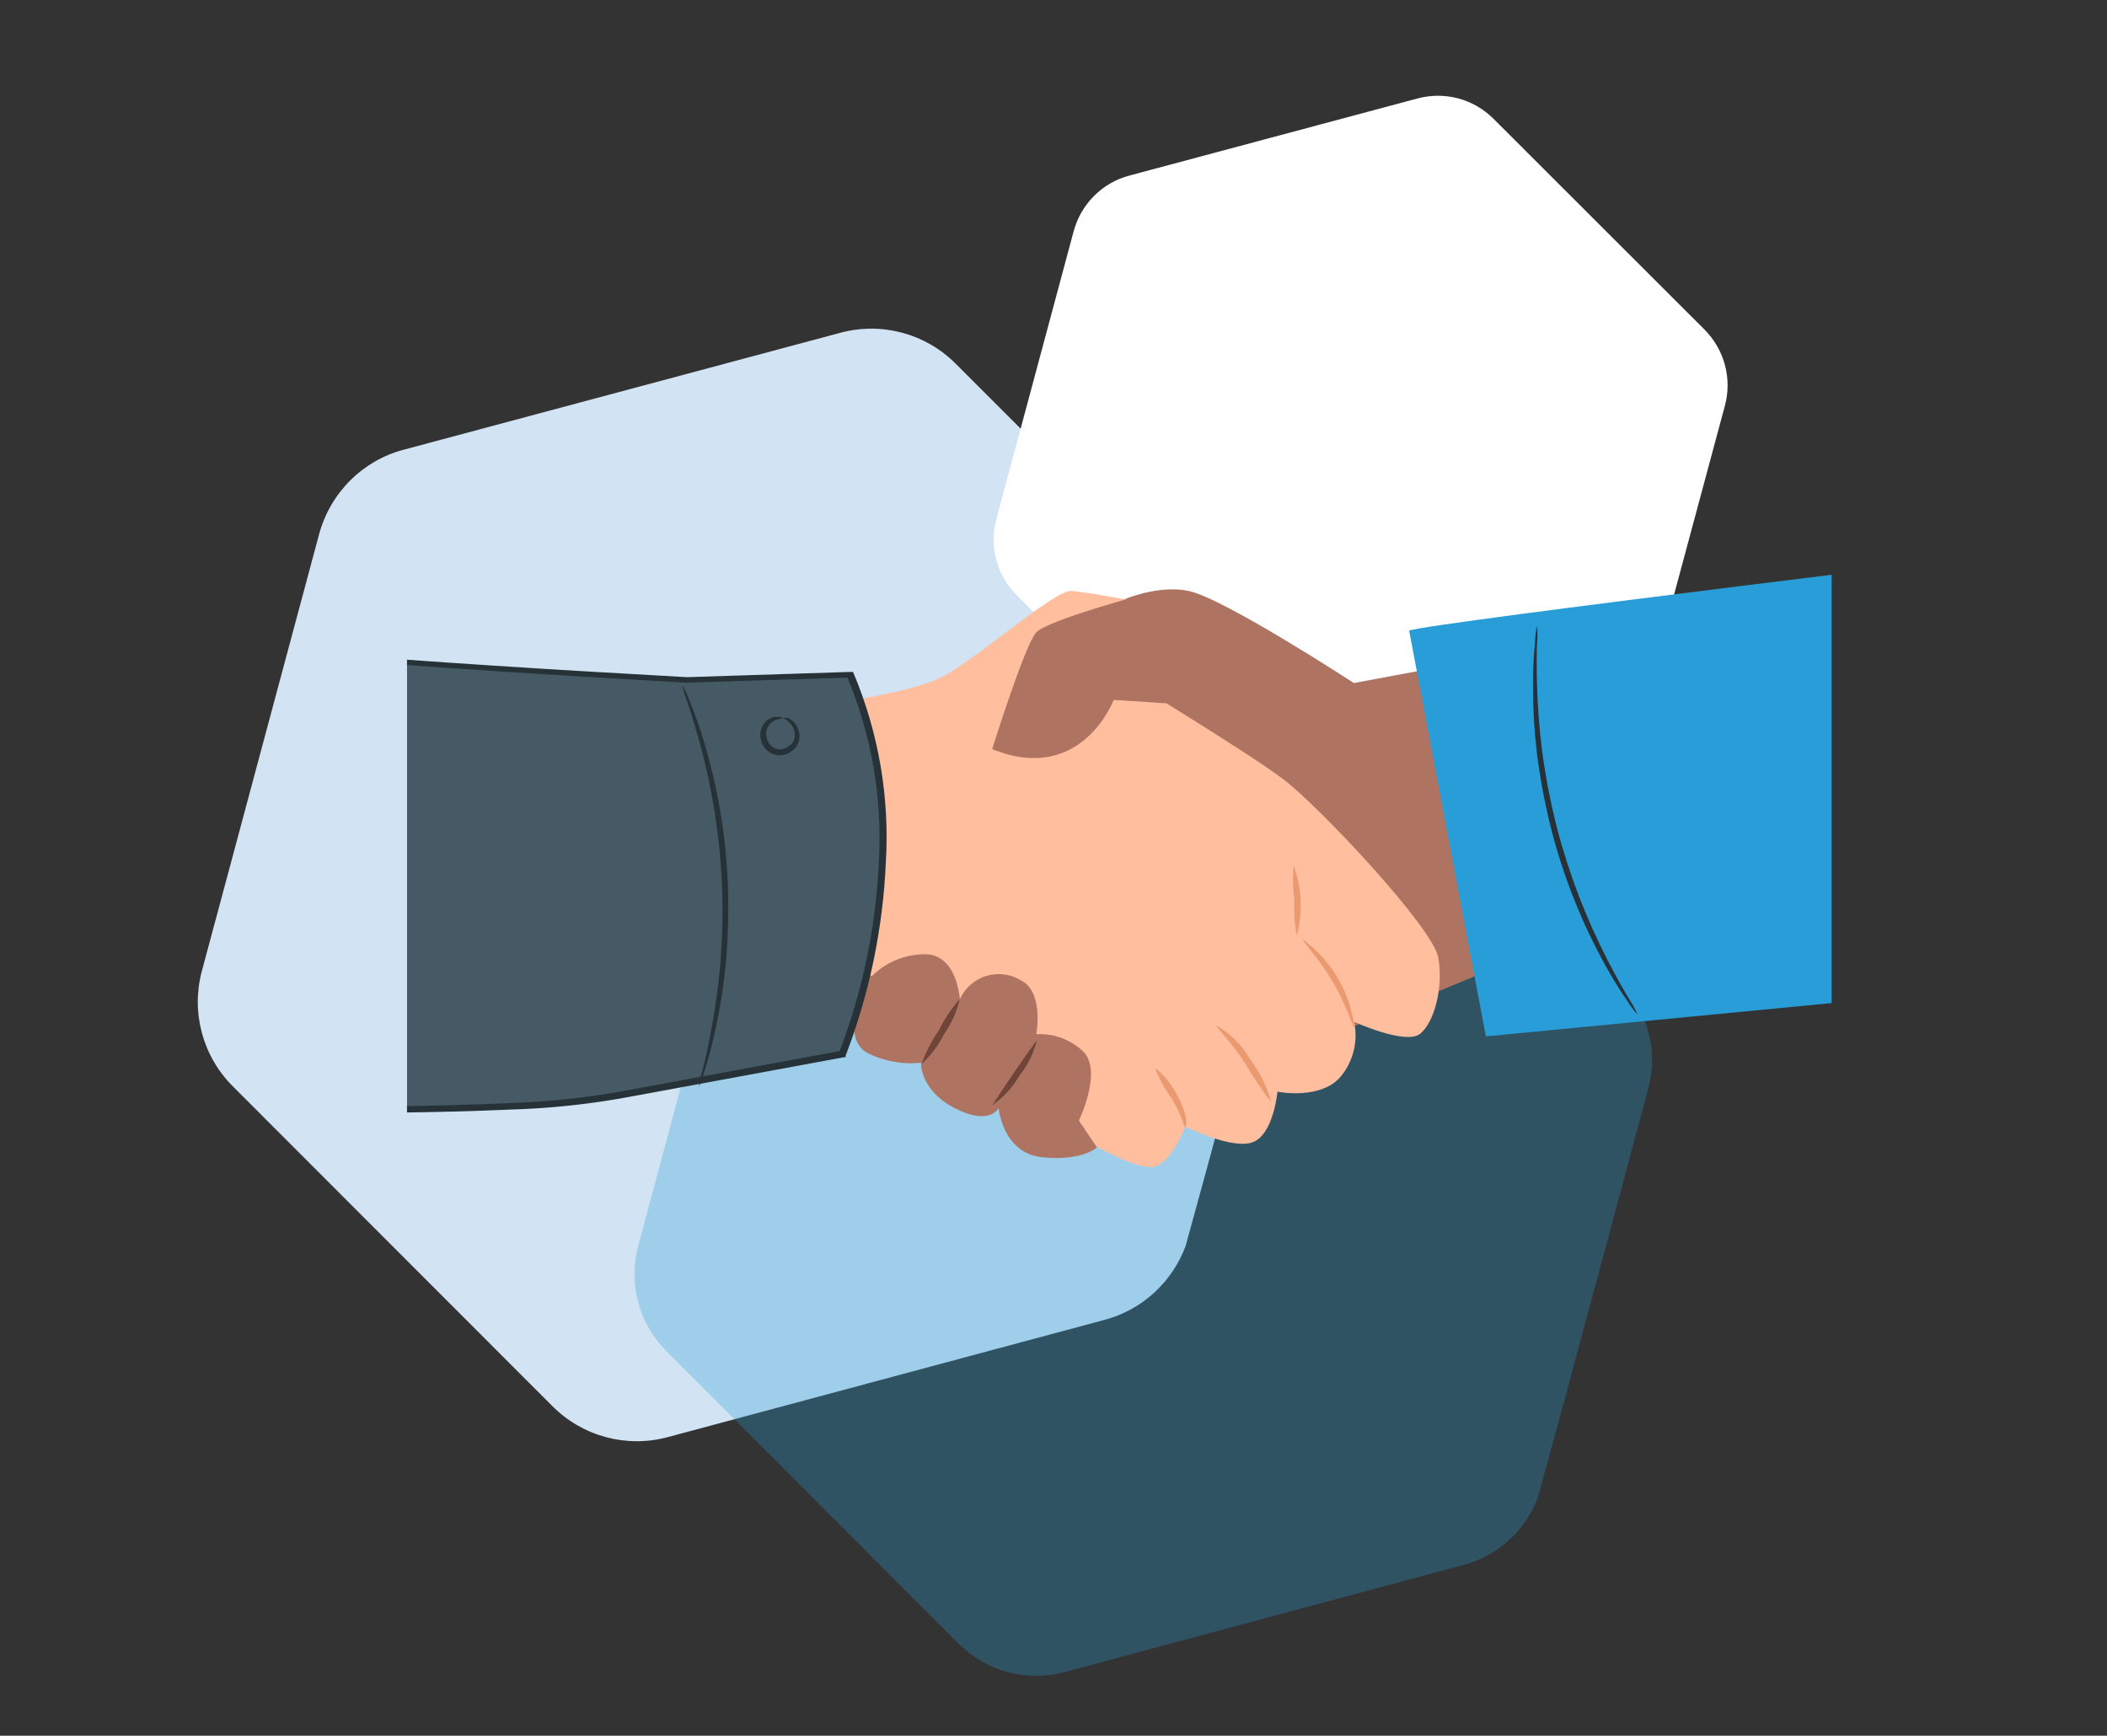 <svg width="176" height="145" viewBox="0 0 176 145" fill="none" xmlns="http://www.w3.org/2000/svg">
<rect x="0" y="0" width="176" height="145" fill="#333333" stroke="none"/>
<g clip-path="url(#clip0_199_6244)">
<path d="M16.858 81.134C15.945 84.57 16.925 88.227 19.441 90.745L46.154 117.478C48.674 119.999 52.325 120.976 55.758 120.062L92.268 110.259C95.403 109.422 97.904 107.122 99.035 104.091L101.146 96.386L103.828 86.428L105.431 80.47L109.115 66.759C110.058 63.29 109.049 59.629 106.562 57.111L79.823 30.378C77.303 27.857 73.652 26.88 70.219 27.794L33.709 37.571C30.276 38.482 27.597 41.162 26.654 44.631L16.858 81.134V81.134Z" fill="#D2E3F3"/>
<path d="M83.222 43.382C82.619 45.647 83.265 48.057 84.925 49.717L102.546 67.339C104.209 69.001 106.617 69.645 108.882 69.042L132.965 62.58C135.033 62.029 136.683 60.512 137.429 58.515L138.822 53.435L140.591 46.872L141.648 42.944L144.078 33.907C144.7 31.62 144.035 29.206 142.394 27.547L124.756 9.925C123.094 8.263 120.685 7.619 118.42 8.222L94.337 14.667C92.072 15.267 90.305 17.034 89.683 19.32L83.222 43.382V43.382Z" fill="white"/>
<g opacity="0.3">
<path d="M53.307 104.09C52.471 107.233 53.368 110.577 55.669 112.88L80.1 137.329C82.404 139.635 85.743 140.528 88.884 139.692L122.273 130.727C125.141 129.961 127.428 127.857 128.463 125.086L130.393 118.039L132.846 108.932L134.312 103.483L137.681 90.944C138.544 87.771 137.62 84.423 135.346 82.12L110.892 57.671C108.587 55.365 105.248 54.472 102.108 55.308L68.718 64.25C65.578 65.082 63.129 67.534 62.266 70.707L53.307 104.09V104.09Z" fill="#289DD7"/>
</g>
<g clip-path="url(#clip1_199_6244)">
<path d="M93 50.46C93 50.46 96.37 48.73 99.34 49.38C102.31 50.03 113.09 57.06 113.09 57.06L121.78 55.44L126.94 80L93 94.06V50.46Z" fill="#AE7461"/>
<path d="M67.997 59C67.997 59 75.766 58 78.576 56.61C81.386 55.22 88.097 49.25 89.497 49.36C90.897 49.47 95.997 50.44 95.997 50.44L93.937 56.61C93.937 56.61 104.107 62.78 107.137 65.05C110.167 67.32 119.687 77.49 120.137 79.98C120.587 82.47 119.817 85.39 118.627 86.36C117.437 87.33 113.107 85.36 113.107 85.36C113.273 86.127 113.27 86.92 113.097 87.686C112.924 88.451 112.586 89.169 112.107 89.79C110.487 91.96 106.707 91.2 106.707 91.2C106.707 91.2 106.377 94.77 104.647 95.42C102.917 96.07 99.016 94.12 99.016 94.12C99.016 94.12 97.847 97.12 96.437 97.47C95.027 97.82 91.016 95.47 91.016 95.47C91.016 95.47 73.707 83.03 69.817 81.19C65.927 79.35 64.727 79.24 64.727 79.24L67.997 59Z" fill="#FFBE9D"/>
<path d="M98.998 94.17C98.928 94.17 98.878 93.87 98.698 93.41C98.449 92.812 98.155 92.233 97.818 91.68C97.268 90.922 96.821 90.095 96.488 89.22C97.247 89.804 97.86 90.558 98.278 91.42C98.629 92.007 98.889 92.644 99.048 93.31C99.138 93.84 99.058 94.18 98.998 94.17Z" fill="#EB996E"/>
<path d="M106.187 92.07C105.382 91.032 104.65 89.94 103.997 88.8C102.817 87 101.547 85.8 101.637 85.68C102.804 86.36 103.77 87.336 104.437 88.51C105.238 89.577 105.832 90.784 106.187 92.07Z" fill="#EB996E"/>
<path d="M113.128 85.82C112.978 85.82 112.498 83.99 111.298 81.97C110.098 79.95 108.728 78.6 108.838 78.49C110.019 79.352 111.009 80.447 111.747 81.708C112.485 82.969 112.955 84.369 113.128 85.82Z" fill="#EB996E"/>
<path d="M108.06 72.32C108.745 74.194 108.835 76.233 108.32 78.16C108.141 77.198 108.074 76.218 108.12 75.24C107.994 74.272 107.974 73.293 108.06 72.32Z" fill="#EB996E"/>
<path d="M82.879 62.58C82.879 62.58 85.579 53.93 86.549 52.84C87.519 51.75 96.549 49.38 96.549 49.38L99.359 56.63L97.359 58.75L93.029 58.47C93.029 58.47 90.339 65.61 82.879 62.58Z" fill="#AE7461"/>
<path d="M66.278 79.7C66.278 79.7 65.038 80.65 66.278 82.92C67.518 85.19 70.868 83.57 71.948 82.92C71.948 82.92 70.328 86.71 72.378 87.92C73.778 88.645 75.36 88.944 76.928 88.78C76.928 88.78 76.818 91.05 79.738 92.57C82.658 94.09 83.418 92.57 83.418 92.57C83.418 92.57 83.738 96.35 87.088 96.68C90.438 97.01 91.628 95.85 91.628 95.85L90.118 93.61C90.118 93.61 92.068 89.61 90.558 87.92C90.036 87.399 89.41 86.993 88.721 86.731C88.031 86.469 87.294 86.357 86.558 86.4C86.558 86.4 87.228 82.89 85.298 81.91C84.867 81.642 84.383 81.469 83.88 81.403C83.377 81.338 82.865 81.381 82.38 81.53C81.895 81.678 81.447 81.93 81.067 82.266C80.687 82.603 80.384 83.016 80.178 83.48C80.178 83.48 79.958 79.63 77.178 79.72C75.554 79.739 74.002 80.388 72.848 81.53L66.278 79.7Z" fill="#AE7461"/>
<path d="M80.168 83.46C79.929 84.498 79.491 85.479 78.878 86.35C78.413 87.302 77.772 88.157 76.988 88.87C77.337 87.878 77.822 86.939 78.428 86.08C78.886 85.132 79.472 84.25 80.168 83.46Z" fill="#6F4439"/>
<path d="M86.617 86.87C86.356 87.967 85.854 88.992 85.147 89.87C84.581 90.845 83.81 91.684 82.887 92.33C84.082 90.481 85.326 88.664 86.617 86.88V86.87Z" fill="#6F4439"/>
<path d="M-80.273 7C-79.803 7.85 -43.053 86.35 -26.643 89.58C-10.233 92.81 40.767 93.58 50.717 91.67C60.667 89.76 70.407 88.04 70.407 88.04C70.407 88.04 77.617 70.92 71.037 56.34L57.337 56.77C57.337 56.77 19.247 54.71 13.867 53.24C8.487 51.77 3.867 46.73 -1.003 47L-30.003 -20.43C-30.003 -20.43 -48.833 -37.92 -62.283 -32.54C-75.733 -27.16 -84.223 -0 -80.273 7Z" fill="#455A64"/>
<path d="M58.4 90.78C58.44 90.331 58.53 89.888 58.67 89.46C58.89 88.62 59.16 87.4 59.44 85.89C59.72 84.38 59.99 82.56 60.17 80.53C60.345 78.328 60.392 76.117 60.31 73.91C60.131 69.9 59.508 65.922 58.45 62.05C58.04 60.56 57.67 59.37 57.38 58.55C57.217 58.131 57.09 57.7 57 57.26C57.231 57.646 57.422 58.055 57.57 58.48C58.039 59.611 58.45 60.766 58.8 61.94C59.966 65.823 60.638 69.838 60.8 73.89C60.88 76.118 60.819 78.349 60.62 80.57C60.442 82.382 60.159 84.181 59.77 85.96C59.521 87.159 59.208 88.344 58.83 89.51C58.724 89.945 58.58 90.37 58.4 90.78Z" fill="#263238"/>
<path d="M-30.003 -20.41C-30.003 -20.41 -29.813 -20.01 -29.453 -19.22L-27.913 -15.7L-22.003 -2.2C-16.943 9.51 -9.673 26.36 -0.793 46.93L-0.993 46.81C1.293 46.877 3.517 47.569 5.437 48.81C7.437 49.91 9.367 51.19 11.487 52.16C13.675 53.094 16.011 53.636 18.387 53.76C20.797 54.05 23.257 54.26 25.757 54.48C35.757 55.3 46.347 55.96 57.377 56.57L71.077 56.13H71.247L71.317 56.28C73.399 61.246 74.316 66.624 73.997 72C73.758 77.542 72.623 83.01 70.637 88.19V88.32H70.497L61.787 89.93L52.247 91.69C49.097 92.26 45.908 92.594 42.707 92.69C36.367 92.97 30.127 93 23.987 92.97C17.847 92.94 11.827 92.79 5.927 92.57C0.027 92.35 -5.733 92.06 -11.363 91.63C-14.173 91.43 -16.943 91.16 -19.683 90.86C-22.377 90.599 -25.05 90.151 -27.683 89.52C-28.935 89.022 -30.11 88.349 -31.173 87.52C-32.228 86.719 -33.23 85.85 -34.173 84.92C-35.984 83.111 -37.684 81.194 -39.263 79.18C-44.914 71.788 -50.072 64.031 -54.703 55.96C-63.313 41.24 -69.533 28.91 -73.803 20.39C-75.923 16.12 -77.533 12.79 -78.613 10.52C-79.693 8.25 -80.223 7.05 -80.223 7.05C-80.223 7.05 -80.063 7.34 -79.783 7.92C-79.503 8.5 -79.063 9.36 -78.513 10.48L-73.623 20.3C-69.293 28.79 -63.033 41.09 -54.383 55.77C-49.768 63.802 -44.63 71.522 -39.003 78.88C-37.433 80.877 -35.743 82.778 -33.943 84.57C-33.026 85.486 -32.051 86.341 -31.023 87.13C-29.995 87.936 -28.857 88.59 -27.643 89.07C-25.026 89.684 -22.369 90.118 -19.693 90.37C-16.973 90.67 -14.203 90.93 -11.393 91.13C-5.783 91.55 -0.013 91.85 5.877 92.06C11.767 92.27 17.797 92.41 23.877 92.44C29.957 92.47 36.247 92.44 42.567 92.15C45.744 92.05 48.91 91.716 52.037 91.15L61.567 89.39L70.287 87.78L70.087 87.94C72.05 82.82 73.175 77.418 73.417 71.94C73.712 66.639 72.791 61.341 70.727 56.45L70.967 56.6L57.267 57.03C46.267 56.4 35.647 55.74 25.637 54.9C23.137 54.68 20.637 54.46 18.257 54.17C17.037 54.03 15.837 53.88 14.647 53.65C13.461 53.429 12.311 53.049 11.227 52.52C9.067 51.52 7.127 50.23 5.147 49.14C3.295 47.944 1.151 47.276 -1.053 47.21H-1.193L-1.253 47.08C-10.063 26.47 -17.253 9.6 -22.253 -2.12L-28.003 -15.65L-29.493 -19.19C-29.813 -20 -30.003 -20.41 -30.003 -20.41Z" fill="#263238"/>
<path d="M65.468 60C65.468 60 65.608 59.93 65.848 60C66.172 60.142 66.432 60.398 66.578 60.72C66.715 60.957 66.787 61.226 66.787 61.5C66.787 61.774 66.715 62.043 66.578 62.28C66.396 62.565 66.136 62.791 65.83 62.933C65.523 63.075 65.183 63.126 64.848 63.08C64.512 63.01 64.207 62.837 63.972 62.587C63.738 62.336 63.586 62.02 63.538 61.68C63.489 61.413 63.509 61.137 63.596 60.88C63.684 60.623 63.836 60.392 64.038 60.21C64.173 60.09 64.332 60 64.504 59.945C64.677 59.889 64.858 59.871 65.038 59.89C65.278 59.89 65.398 59.97 65.388 60C65.378 60.03 64.808 60 64.308 60.47C64.178 60.622 64.084 60.803 64.036 60.997C63.987 61.191 63.984 61.395 64.028 61.59C64.069 61.828 64.177 62.049 64.34 62.226C64.504 62.403 64.715 62.53 64.948 62.59C65.189 62.617 65.432 62.578 65.654 62.48C65.875 62.382 66.066 62.227 66.208 62.03C66.314 61.862 66.378 61.67 66.394 61.471C66.409 61.273 66.376 61.073 66.298 60.89C65.998 60.17 65.448 60.07 65.468 60Z" fill="#263238"/>
<path d="M117.707 52.679C119.307 52.039 172.157 45.679 172.157 45.679L193.597 27.52L191.597 80.079L124.117 86.579L117.707 52.679Z" fill="#289DD7"/>
<path d="M128.38 52.295C128.435 52.742 128.44 53.194 128.393 53.642C128.355 54.509 128.348 55.759 128.392 57.294C128.436 58.829 128.555 60.665 128.806 62.688C129.098 64.877 129.517 67.048 130.062 69.189C131.08 73.072 132.527 76.829 134.375 80.392C135.09 81.763 135.702 82.848 136.158 83.589C136.405 83.963 136.62 84.359 136.801 84.77C136.493 84.441 136.221 84.082 135.987 83.697C135.29 82.69 134.646 81.647 134.056 80.573C132.1 77.022 130.598 73.238 129.587 69.311C129.04 67.15 128.63 64.956 128.357 62.743C128.15 60.935 128.049 59.115 128.054 57.295C128.045 56.07 128.102 54.845 128.226 53.627C128.239 53.179 128.29 52.733 128.38 52.295Z" fill="#263238"/>
</g>
</g>
<defs>
<clipPath id="clip0_199_6244">
<rect width="176" height="145" fill="white"/>
</clipPath>
<clipPath id="clip1_199_6244">
<rect width="119" height="62" fill="white" transform="translate(34 36)"/>
</clipPath>
</defs>
</svg>
